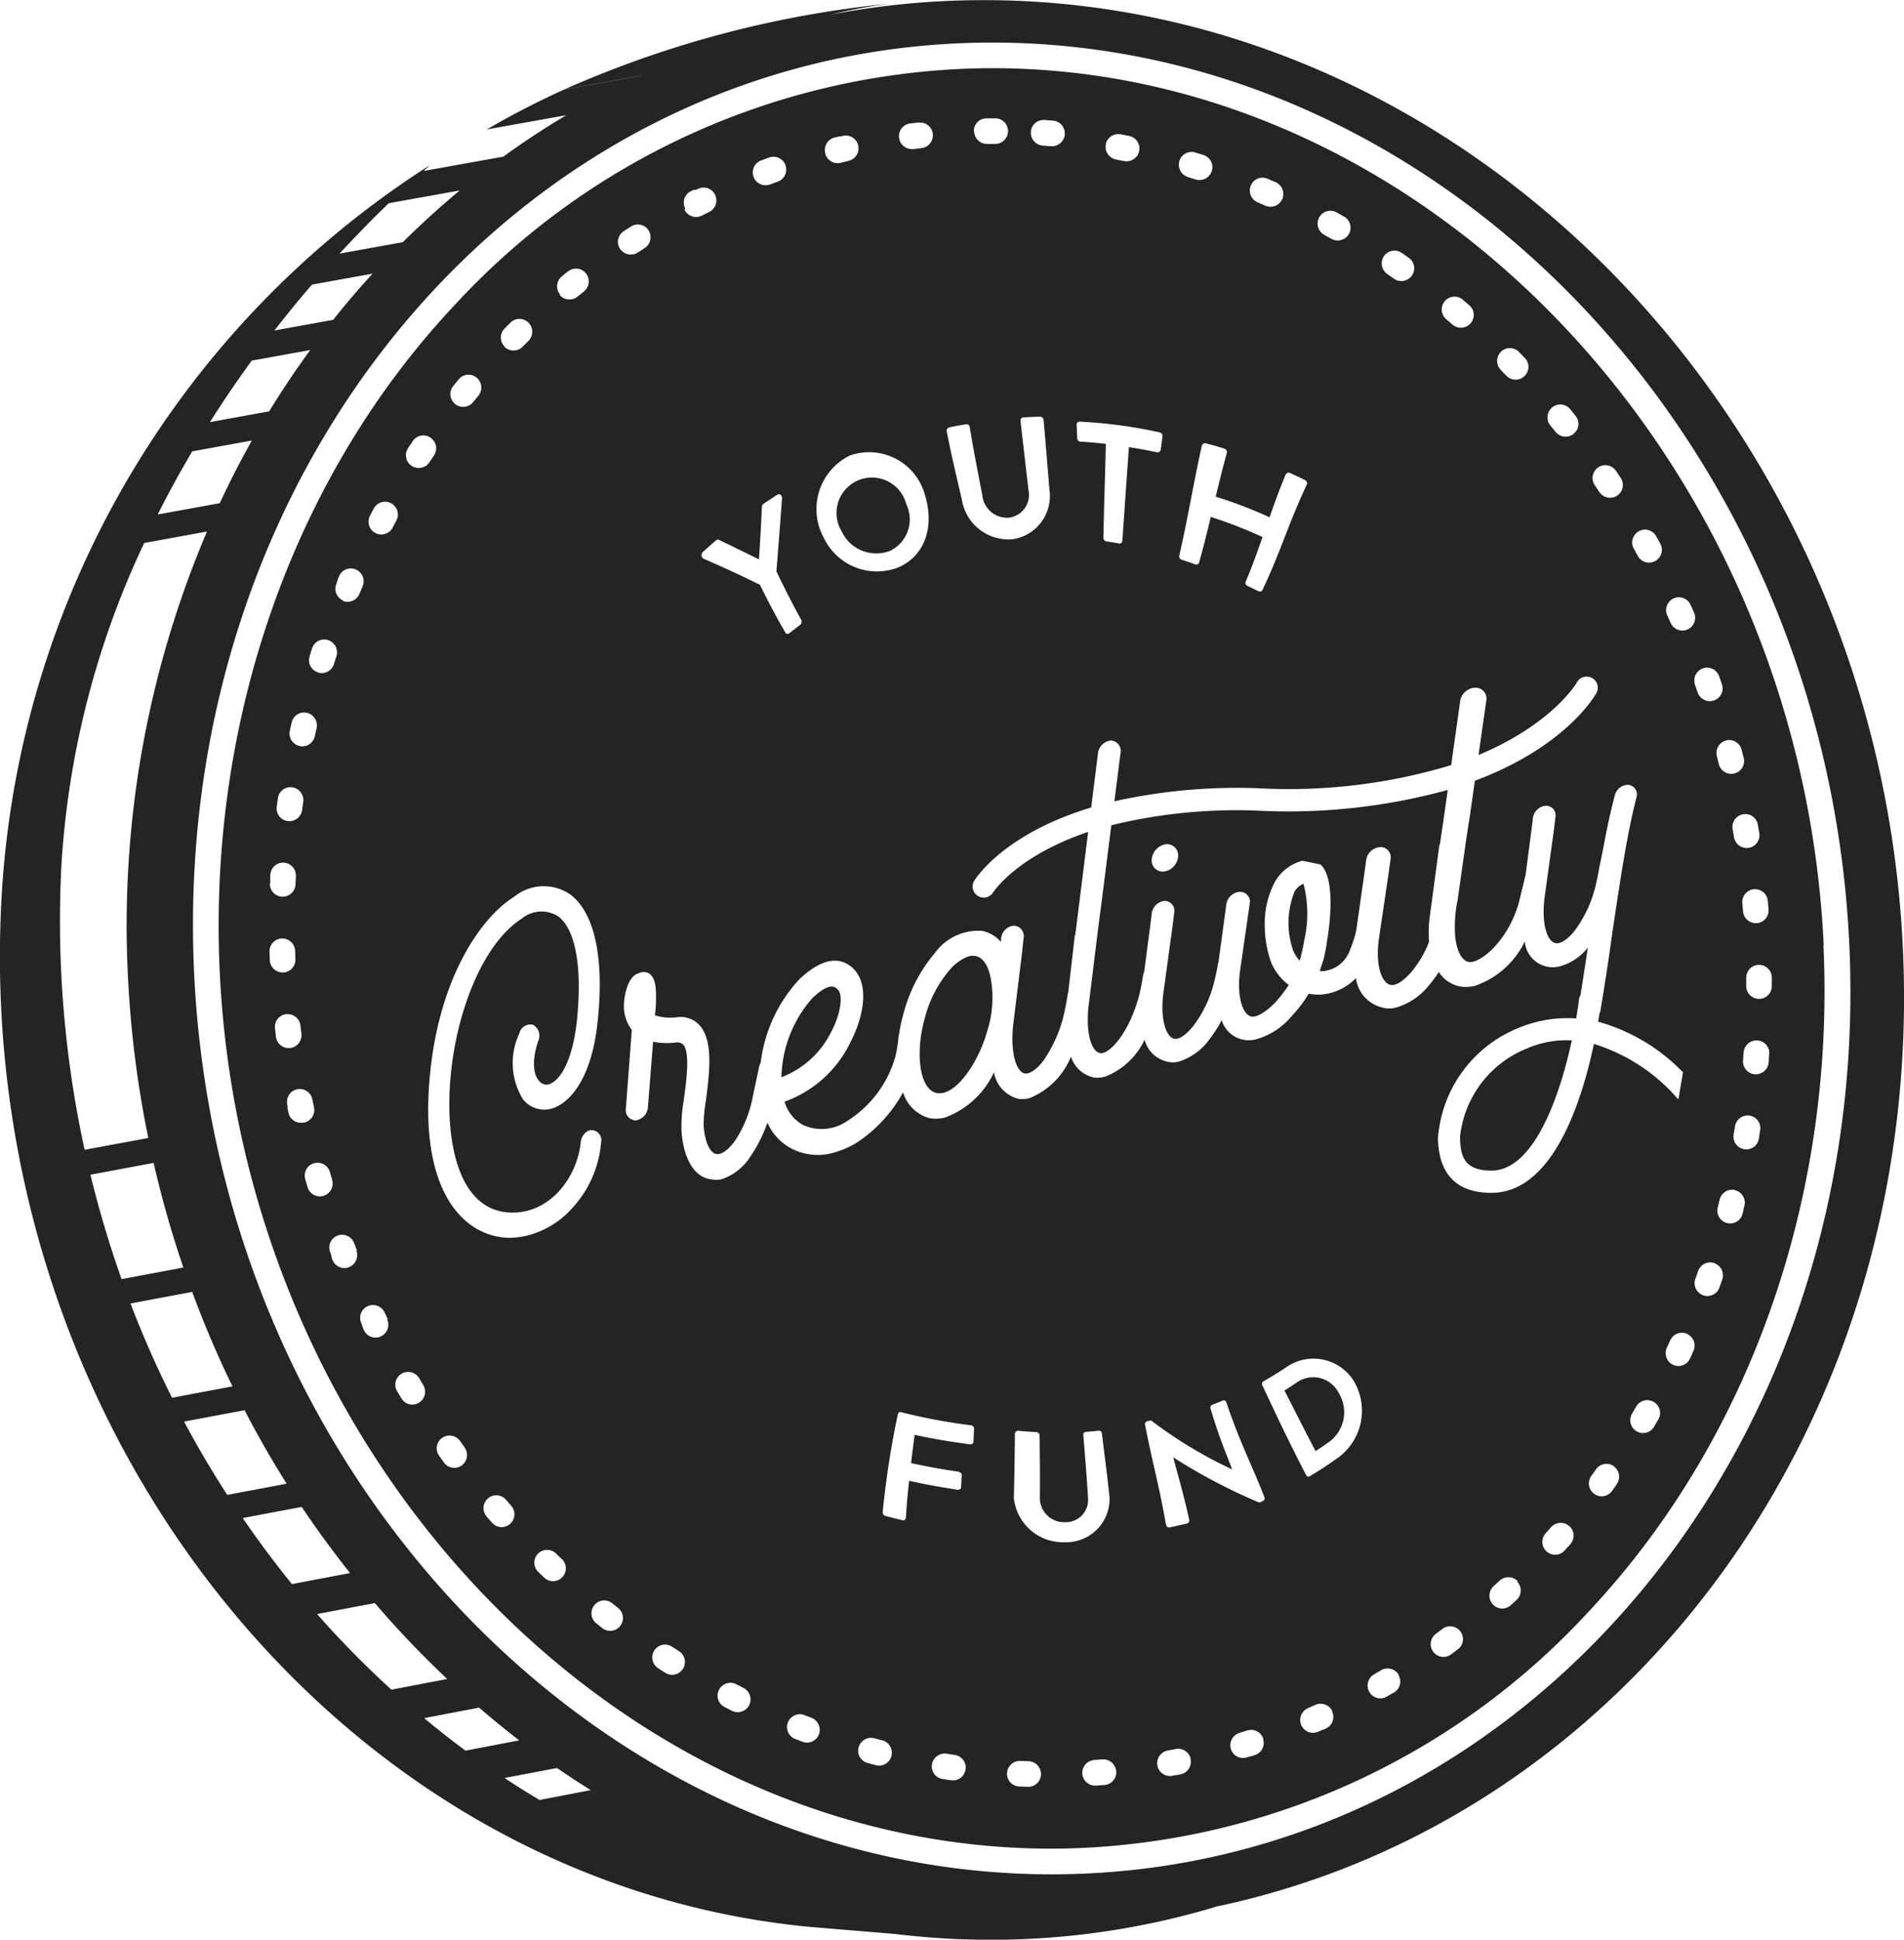 <svg xmlns="http://www.w3.org/2000/svg" width="96.739" height="98.542"><path data-name="Path 902" d="M59.86 43.422a.564.564 0 00-.73-.508.845.845 0 00-.613.856.562.562 0 00.73.484.841.841 0 00.613-.832m4.138-2.234a30.592 30.592 0 009.559-1.056l-.207 1.474-.191 1.28-.025.031-.486 3.626a5.943 5.943 0 00-.039 1.3 5.368 5.368 0 01-.9 1.534c-.378.44-.752.694-1.028.663-.451-.055-.8-.923-.633-2.266l.517-3.494.089-.65a.513.513 0 00-.528-.594.765.765 0 00-.708.632l-.089.65-.417 2.928-.05.232a7.192 7.192 0 01-.265.763 1.609 1.609 0 01-1.258 1.081.656.656 0 01-.285 0l.188-.558a8.921 8.921 0 00.193-1.026c.124-.727.434-3.107-.343-3.821l-.921-.188a2.272 2.272 0 00-1.42 1.119 4.571 4.571 0 00-.489 2.239 5.6 5.6 0 00.329 1.824 2.792 2.792 0 00.888 1.128 6.833 6.833 0 01-.661.863c-.523.547-.976.777-1.216.744-.431-.055-.768-.923-.606-2.267l.5-3.472a.5.5 0 00-.506-.6.746.746 0 00-.68.614l-.4 2.955c-.008.033-.025.063-.03.1-.044.29-.111.586-.177.86a6.162 6.162 0 01-1.064 2.275c-.354.439-.7.691-.951.664-.42-.053-.744-.924-.586-2.267l.478-3.494.08-.65a.5.5 0 00-.487-.595.73.73 0 00-.655.636l-.08.65-.307 2.336a.644.644 0 00-.056.174c-.044.3-.107.612-.174.918-.495 1.949-1.521 3.088-2 3.019-.42-.061-.747-.948-.595-2.369l.445-3.61.039-.326.166-1.255.508-4.017A26.779 26.779 0 0164 41.187m-18.782-13.2a1.776 1.776 0 00.826-2.378A1.8 1.8 0 1042.766 27a1.941 1.941 0 002.452.987m32.427 25.254a5.446 5.446 0 00-3.464 4.529c.022.912.16 1.7 1.595 1.7 2.164 0 3.475-3.789 4.086-6.615a4.846 4.846 0 00-.271-.008 5.09 5.09 0 00-1.949.39m-35.373-.89c.335-.617.633-1.706.3-2.073-.124-.119-.381-.431-1.291.431a6.28 6.28 0 00-1.576 4.023 4.676 4.676 0 002.565-2.38m23.5-7.033a4.272 4.272 0 00-.067 2.969 1.885 1.885 0 00.332.523l.056-.177c.069-.3.138-.592.182-.879a6.008 6.008 0 00-.042-2.85.867.867 0 00-.462.415M49.562 48.57a.793.793 0 00-.343.014 2.241 2.241 0 00-.951.672 6.063 6.063 0 00-1.277 2.455c-.475 1.648-.329 3.611.6 3.82a.867.867 0 00.365-.019c.851-.221 1.8-1.689 2.2-3.121a5.555 5.555 0 00.179-2.7c-.074-.382-.268-1.031-.779-1.125m40.466 1.479v-.382a.647.647 0 00-.647-.645h-.006a.654.654 0 00-.647.656v.421a.654.654 0 00.653.651.647.647 0 00.647-.644v-.05zm-.129 3.5a.646.646 0 00-.6-.689h-.049a.655.655 0 00-.651.6l-.033.42a.654.654 0 00.6.7h.055a.646.646 0 00.644-.588c0-.051.009-.1.012-.153v-.046c0-.043.007-.086.01-.129v-.021l.007-.1m-.455 3.876a.647.647 0 00-.537-.738.687.687 0 00-.1-.008.654.654 0 00-.644.547l-.069.416a.654.654 0 00.535.751.665.665 0 00.11.009.646.646 0 00.636-.534c0-.024.009-.05.013-.074v-.039a9.08 9.08 0 00.039-.238v-.019l.011-.067M88.17 60.46a.647.647 0 00-.16-.02.655.655 0 00-.633.491l-.1.408a.654.654 0 00.467.795.671.671 0 00.165.021.647.647 0 00.624-.479l.052-.2v-.04l.046-.182a.647.647 0 00-.47-.783m-1.049 3.7a.641.641 0 00-.215-.037.655.655 0 00-.617.435l-.141.4a.652.652 0 00.614.872.646.646 0 00.607-.425v-.006q.073-.2.145-.409a.647.647 0 00-.4-.823m-1.375 3.588a.653.653 0 00-.865.321l-.176.382a.653.653 0 00.591.927.646.646 0 00.584-.369l.09-.194v-.01l.008-.018.078-.171a.647.647 0 00-.319-.86m-1.7 3.446a.653.653 0 00-.891.239l-.211.363a.654.654 0 00.234.892.646.646 0 00.883-.225l.218-.374.008-.014a.646.646 0 00-.241-.88m-2.015 3.268a.654.654 0 00-.91.152l-.245.342a.655.655 0 00.147.91.647.647 0 00.9-.139l.185-.257v-.006l.011-.015.007-.011.005-.007.012-.017.014-.019.015-.021v-.006a.646.646 0 00-.155-.9m-1.011-21.461a9.216 9.216 0 014.263 2.79c.008.011.025.006.036.016l.229-1.363c.014-.092.031-.183.045-.271l-.045.27a9.547 9.547 0 00-4.309-2.57l.064-.415c.008-.028.033-.05.039-.08.229-1.338.434-2.693.616-4.02.379-2.518.721-4.909 1.219-6.85a.5.5 0 00-.379-.669.7.7 0 00-.711.53c-.431 1.645-.506 2.364-.8 3.718-.044.29-.11.586-.177.881a6.379 6.379 0 01-1.061 2.278c-.354.44-.7.669-.954.641-.417-.055-.744-.9-.586-2.269l.479-3.469.08-.672a.482.482 0 00-.484-.575.714.714 0 00-.658.614l-.08.646-.293 2.248-.354 1.454c-.572 1.948-1.96 3.046-2.521 2.977-.34-.044-.614-.509-.7-1.258a6.634 6.634 0 01.121-1.9l.4-2.82.047-.326.193-1.255.235-1.65c4.6-1.719 6.085-4.291 6.176-4.457a.564.564 0 00-.99-.542c-.016.034-1.241 2.12-5 3.691l.4-2.795a.552.552 0 00-.567-.625.809.809 0 00-.758.633l-.464 3.3a28.473 28.473 0 01-9.7 1.18 28.72 28.72 0 00-7.412.658l.313-2.461a.527.527 0 00-.49-.625.734.734 0 00-.655.633l-.346 2.767c-4.44 1.341-5.863 3.594-5.946 3.732a.562.562 0 00.194.768.55.55 0 00.29.08.56.56 0 00.481-.268c.019-.028 1.194-1.844 4.826-3.071l-.492 3.945-.163 1.28-.022.031-.334 2.894a.574.574 0 00-.028.091c-.041.31-.108.625-.171.942a6.925 6.925 0 01-1.051 2.422c-.351.464-.7.7-.951.669-.418-.066-.749-.981-.6-2.444l.456-3.721.077-.718a.523.523 0 00-.489-.625.711.711 0 00-.655.647l-.008.177a1.7 1.7 0 00-.94-.558 2.705 2.705 0 00-2.4 1.1 7.853 7.853 0 00-1.609 3.09 8.484 8.484 0 00-.244 1.172c0 .014-.011.025-.014.042a7.3 7.3 0 01-.149.951 5.686 5.686 0 01-2.419 3.276 2.285 2.285 0 01-2.269.232 1.977 1.977 0 01-.951-1.192l.044-.014a5.938 5.938 0 003.331-3.058c.431-.82 1.053-2.623.191-3.61-.407-.453-1.3-.979-2.822.476a7.553 7.553 0 00-1.955 4.224.7.7 0 00-.085.238l-.31 1.452a6.078 6.078 0 01-.924 2.3c-.329.448-.674.691-.929.656-.326-.047-.6-.622-.652-1.463a7.872 7.872 0 01.118-1.268c.163-1.308.39-2.916-.276-3.754a1.289 1.289 0 00-1.208-.464 2.6 2.6 0 01-1.109-.1 7.022 7.022 0 00.045-1.333c-.017-.177-.063-.707-.439-.84a.565.565 0 00-.409.028c-.4.1-.569.586-.622.755a3.021 3.021 0 00-.149.914 1.963 1.963 0 00.4 1.217l-.3 3.978a.522.522 0 00.511.619l.091-.022a.726.726 0 00.517-.65l.262-3.323a3.728 3.728 0 001.15.039.436.436 0 01.4.13c.335.431.136 1.852.011 2.789a7.832 7.832 0 00-.119 1.554c.1 1.449.663 2.388 1.517 2.477a1.174 1.174 0 00.528-.006 2.791 2.791 0 001.476-1.18 7.244 7.244 0 00.846-1.694 2.711 2.711 0 001.227 1.319 2.894 2.894 0 002.126.21 4.7 4.7 0 001.169-.5 7.2 7.2 0 002.369-2.565 1.943 1.943 0 001.341 1.308 1.852 1.852 0 00.818-.039 4.451 4.451 0 002.461-2.289 1.671 1.671 0 001.261 1.349 1.393 1.393 0 00.569-.047 3.816 3.816 0 002.082-2.1 1.563 1.563 0 001.172 1.063 1.514 1.514 0 00.569-.047 3.689 3.689 0 002-1.877 1.536 1.536 0 001.216 1.131 1.142 1.142 0 00.569-.031 3.065 3.065 0 001.526-1.139 6.545 6.545 0 00.606-.948 1.441 1.441 0 001.8.954 3.645 3.645 0 001.75-1.155 6.6 6.6 0 00.871-1.148 2.407 2.407 0 00.832.023 2.78 2.78 0 001.567-.816 1.771 1.771 0 001.452 1.52 1.3 1.3 0 00.616-.03 3.333 3.333 0 001.656-1.139 6.058 6.058 0 00.487-.66 1.667 1.667 0 001.175.751 2.018 2.018 0 00.658-.047 4.394 4.394 0 002.537-2.256 1.422 1.422 0 001.838 1.247 2.7 2.7 0 001.363-.934q-.179 1.21-.371 2.408a.6.6 0 00-.077.224c-.033.279-.08.605-.144.968a6.4 6.4 0 00-2.864.456 6.556 6.556 0 00-4.158 5.639c.042 1.833.956 2.764 2.717 2.764 3.132 0 4.6-4.68 5.206-7.566m-1.257 24.492a.657.657 0 00-.921.061l-.277.315a.655.655 0 00.056.921.646.646 0 00.91-.05l.007-.008.015-.017.015-.017.015-.017.015-.017.015-.017.015-.017.015-.017.016-.017.014-.016.045-.043.005-.006.013-.014.007-.009.005-.006.086-.1a.647.647 0 00-.067-.909m-2.614 2.808a.654.654 0 00-.922-.033l-.307.284a.655.655 0 00-.039.922.646.646 0 00.911.043l.08-.073.019-.017.018-.017.017-.015.016-.014.017-.015.018-.016.118-.11a.646.646 0 00.028-.912m-2.888 2.521a.655.655 0 00-.913-.131l-.335.25a.655.655 0 00-.136.912.645.645 0 00.9.14c.122-.089.242-.179.362-.27a.645.645 0 00.122-.9m-3.138 2.2a.654.654 0 00-.894-.229l-.36.211a.655.655 0 00-.235.893.646.646 0 00.88.238l.262-.154h.009l.1-.061h.006a.646.646 0 00.222-.884m-2.272-14.942a2.416 2.416 0 00-3.329-.763c-.5.337-.758.495-1.28.794a.156.156 0 00-.033.2c.918 1.946 1.319 2.8 2.223 4.556a.128.128 0 00.18.058c.608-.365.9-.562 1.493-.982a2.956 2.956 0 00.747-3.859m-1.088 16.78a.656.656 0 00-.6-.384.647.647 0 00-.265.057l-.381.17a.655.655 0 00-.333.861.646.646 0 00.592.388.639.639 0 00.256-.053h.007l.246-.109h.029l.122-.055a.645.645 0 00.317-.853M64.247 76.07c-.732-1.866-1.211-2.684-1.938-4.823-.025-.08-.1-.13-.163-.1a13.54 13.54 0 01-.564.221.165.165 0 00-.075.2c.4 1.33.644 1.913 1.095 3.077h-.005a22.334 22.334 0 01-4.116-2.485l-.188.042a.15.15 0 00-.117.174c.423 2.142.721 3.1 1.072 5.117a.166.166 0 00.2.1c.335-.072.5-.111.835-.188a.168.168 0 00.143-.182c-.282-1.272-.469-1.882-.815-3.181h.008a28.77 28.77 0 004.362 2.293c.072-.031.108-.044.177-.075a.152.152 0 00.091-.186m-.061 12.263a.655.655 0 00-.819-.424l-.4.125a.655.655 0 00-.429.817.645.645 0 00.8.429l.184-.057h.033l.2-.065h.007a.646.646 0 00.413-.812m-3.676 1.02a.656.656 0 00-.641-.527.635.635 0 00-.124.012l-.41.079a.655.655 0 00-.52.762.646.646 0 00.634.529.657.657 0 00.114-.01l.173-.033h.051l.212-.042a.645.645 0 00.5-.759m-3.779.6a.656.656 0 00-.652-.6h-.05l-.417.032a.655.655 0 00-.6.7.645.645 0 00.644.6h.05l.089-.006h.01l.179-.014h.025l.129-.011h.008a.646.646 0 00.588-.7m-2.6-11.633a2.2 2.2 0 002.258-2.306c-.138-1.283-.229-1.924-.387-3.226a.15.15 0 00-.155-.135c-.274.03-.409.044-.669.063a.141.141 0 00-.119.158c.1 1.274.163 1.915.238 3.193a1.129 1.129 0 01-1.147 1.236 1.233 1.233 0 01-1.3-1.211c.011-1.277 0-1.911-.014-3.207a.177.177 0 00-.174-.16 25.018 25.018 0 01-.89-.064.164.164 0 00-.188.136c-.016 1.332-.022 1.971-.055 3.265a2.51 2.51 0 002.607 2.258m-1.228 11.8a.656.656 0 00-.63-.674l-.418-.015h-.024a.655.655 0 00-.654.626.645.645 0 00.622.673c.145.006.289.012.434.016h.024a.646.646 0 00.646-.627m-3.394-17.562a.193.193 0 00-.179-.18 28.712 28.712 0 01-3.547-.666c-.075-.023-.138.038-.155.119a45.4 45.4 0 00-.769 4.968.19.19 0 00.149.188c.324.086.492.13.84.213a.142.142 0 00.188-.1c.05-.774.086-1.147.166-1.9.907.2 1.415.293 2.441.453.1.016.2-.039.2-.113l.033-.63c.008-.074-.08-.158-.183-.174a33.227 33.227 0 01-2.391-.434c.066-.564.105-.849.18-1.435 1 .213 1.6.315 2.789.478.114.017.2-.044.2-.124.014-.263.019-.392.03-.658m-.427 17.305a.655.655 0 00-.552-.74l-.413-.062a.663.663 0 00-.1-.007.655.655 0 00-.646.554.645.645 0 00.537.738h.006l.429.064h.005a.636.636 0 00.091.006.645.645 0 00.639-.555m-4.235-1.477l-.4-.107a.67.67 0 00-.167-.022.656.656 0 00-.632.483.645.645 0 00.458.794c.139.038.279.075.419.111a.637.637 0 00.166.022.646.646 0 00.625-.485.655.655 0 00-.466-.8m-3.583-1.138l-.39-.15a.651.651 0 00-.48 1.209h.006l.4.156a.658.658 0 00.227.041.645.645 0 00.6-.419.655.655 0 00-.377-.842m-3.446-1.515l-.373-.191a.654.654 0 00-.879.282.646.646 0 00.274.87c.128.067.257.132.386.2h.006a.646.646 0 00.865-.288.655.655 0 00-.286-.877M34.5 83.886l-.352-.227a.65.65 0 00-.716 1.086c.12.079.24.156.36.233l.01.006a.65.65 0 00.694-1.1m-3.077-2.185l-.328-.261a.651.651 0 00-.82 1.01l.014.011.1.081.007.006.012.01.013.01.019.015.169.134a.646.646 0 00.906-.111.655.655 0 00-.108-.916m-2.525-20.109a5.6 5.6 0 001.661-3.53.508.508 0 00-.456-.633c-.273-.028-.545.266-.578.625-.185 1.775-1.548 3.6-3.516 3.561-2.817-.047-3.42-3.893-3.069-7.16.3-2.928 1.535-6.449 3.6-7.782a1.577 1.577 0 011.85-.1c.882.672 1.219 2.61.942 5.283-.212 1.982-.8 2.936-1.291 3.184a.473.473 0 01-.644-.133c-.26-.282-.382-.976-.028-2.018a.637.637 0 00-.259-.81.569.569 0 00-.7.431 3.52 3.52 0 00.182 3.353 1.389 1.389 0 001.761.346c.506-.252 1.714-1.192 2.035-4.327.337-3.187-.155-5.46-1.355-6.4a2.378 2.378 0 00-2.905.1c-1.642 1.026-3.732 3.989-4.243 8.848-.65 6.17 1.742 8.428 4.006 8.468a4.191 4.191 0 00.981-.13 4.634 4.634 0 002.032-1.175m-.331 17.635l-.3-.291a.65.65 0 00-.911.928l.313.3a.647.647 0 00.913-.024.655.655 0 00-.02-.923m-2.567-2.699l-.275-.319a.651.651 0 00-.992.843c.094.11.189.22.284.328a.647.647 0 00.915.064.654.654 0 00.064-.92m-2.361-2.959l-.246-.342a.655.655 0 00-.91-.15.647.647 0 00-.153.9l.221.308.014.019v.006l.007.01.01.014a.647.647 0 00.9.14.654.654 0 00.146-.911m-2.092-3.158l-.216-.362a.653.653 0 00-.893-.229.647.647 0 00-.231.884l.222.372a.646.646 0 00.887.22.654.654 0 00.225-.895M19.938 26.82l.2-.37a.655.655 0 00-.266-.883.646.646 0 00-.875.257c-.032.06-.064.118-.1.18l-.008.015v.008a.132.132 0 01-.009.016l-.011.02-.011.021-.011.021-.011.02v.007a.114.114 0 00-.006.012l-.033.062a.648.648 0 00.577.945.654.654 0 00.578-.345m-.243 40.221l-.184-.379a.651.651 0 00-1.176.556l.022.046.009.019v.021l.008.016v.007a.191.191 0 01.01.02v.006l.006.012v.01l.007.015v.01l.008.015.005.011v.009l.008.017v.009l.009.017v.007l.007.013.006.012.006.013.005.011v.005l.034.069a.646.646 0 00.865.293.655.655 0 00.3-.872m-1.522-3.473l-.151-.393a.654.654 0 00-.611-.419.648.648 0 00-.608.875l.048.126.008.022v.006l.007.019v.022l.005.015v.022l.006.017v.01l.005.014v.011a.15.15 0 00.006.016v.007l.008.022.029.074a.645.645 0 00.837.367.654.654 0 00.373-.843m-1.225-3.589l-.117-.4a.655.655 0 00-.807-.447.648.648 0 00-.447.8l.026.09c0 .007 0 .014.005.02l.09.31a.648.648 0 00.62.463.653.653 0 00.627-.835m-1.429-2.912a.654.654 0 00.508-.769l-.084-.413a.654.654 0 00-.64-.524.633.633 0 00-.127.013.647.647 0 00-.51.758v.005c0 .027.01.053.015.079v.119l.046.229a.647.647 0 00.632.512.615.615 0 00.132-.014m-.754-3.784a.634.634 0 00.079 0 .654.654 0 00.57-.725l-.049-.419a.654.654 0 00-.649-.577h-.073a.647.647 0 00-.572.712l.052.446a.647.647 0 00.642.565m-.309-3.838h.027a.654.654 0 00.626-.676l-.014-.421a.654.654 0 00-.653-.631h-.02a.647.647 0 00-.628.665l.007.216c0 .073.005.145.008.217a.646.646 0 00.646.625m-.641-4.519a.647.647 0 00.619.671h.028a.654.654 0 00.653-.622l.02-.422a.654.654 0 00-.619-.684h-.034a.646.646 0 00-.645.61c0 .042 0 .083-.006.125v.319m.33-3.891a.647.647 0 00.56.723.6.6 0 00.083.005.655.655 0 00.648-.568l.056-.418a.655.655 0 00-.559-.733.621.621 0 00-.089-.006.646.646 0 00-.64.557c-.019.143-.039.286-.057.43m1.157-3.076a.656.656 0 00.777-.5l.091-.41a.654.654 0 00-.493-.779.648.648 0 00-.774.484l-.058.259-.01.046-.028.128a.647.647 0 00.5.766m.925-3.732a.643.643 0 00.194.03.654.654 0 00.623-.456l.127-.4a.653.653 0 00-.622-.851.646.646 0 00-.614.447l-.122.385-.006.018v.013a.646.646 0 00.427.806m1.252-3.633a.655.655 0 00.853-.351l.163-.388a.654.654 0 00-.6-.907.647.647 0 00-.594.39l-.069.163v.012l-.005.013-.006.014v.009l-.007.017v.006l-.008.02v.006l-.008.021c0 .006-.005.013-.008.019l-.008.019v.008l-.007.017v.021l-.008.018-.007.017a.647.647 0 00.352.842m3.475-6.843a.646.646 0 00.358.107.653.653 0 00.546-.292l.232-.349a.654.654 0 00-.18-.9.645.645 0 00-.9.174l-.005.008-.238.359a.646.646 0 00.188.893m2.207-3.14a.656.656 0 00.918-.1l.265-.325a.655.655 0 00-.091-.918.645.645 0 00-.908.084c-.1.116-.19.232-.284.348a.647.647 0 00.1.907m2.505-2.906a.656.656 0 00.923 0l.3-.3a.655.655 0 000-.923.646.646 0 00-.911-.008l-.01.01-.009.01-.011.011-.008.008-.013.012-.007.007-.012.012-.008.009-.008.008-.013.012-.007.007-.013.013-.005.005-.015.015-.17.171a.647.647 0 00.008.913m2.787-2.634a.655.655 0 00.918.093l.325-.263a.656.656 0 00.1-.918.646.646 0 00-.906-.1h-.006l-.041.033-.015.012-.009.008-.009.007-.016.013-.021.016-.057.045-.016.013-.01.008-.01.008-.014.012-.1.085a.646.646 0 00-.088.908m3.047-2.324a.654.654 0 00.549.3.646.646 0 00.354-.1l.351-.226a.656.656 0 00.2-.9.646.646 0 00-.889-.2l-.38.245a.646.646 0 00-.182.892m3.28-1.978a.654.654 0 00.585.359.645.645 0 00.291-.069l.373-.186a.655.655 0 00.3-.874.646.646 0 00-.861-.3h-.007l-.109.053h-.116l-.139.07h-.006a.646.646 0 00-.282.867m1.73 16.845a.138.138 0 00-.153.016c-.275.235-.408.355-.68.6a.216.216 0 00.043.342c1.277.554 1.77.792 2.856 1.318.481.953.707 1.409 1.287 2.418a.137.137 0 00.2.057c.225-.178.341-.267.574-.446a.208.208 0 00.039-.244c-.557-1.024-.782-1.487-1.259-2.455.115-1.472.176-2.207.286-3.73 0-.144-.12-.246-.233-.173-.29.183-.434.279-.721.472a.2.2 0 00-.07.152c-.048 1.091-.081 1.62-.147 2.662-.773-.378-1.151-.566-2.025-.989m1.748-18.444a.656.656 0 00.615.427.64.64 0 00.223-.039l.392-.143a.655.655 0 00.393-.835.645.645 0 00-.608-.43.653.653 0 00-.214.036h-.006l-.229.083-.187.069a.646.646 0 00-.377.829m3.561 18.326a2.986 2.986 0 003.806 1.511c1.325-.57 1.847-2.057 1.334-3.69a2.937 2.937 0 00-3.818-1.984 3.033 3.033 0 00-1.323 4.163m.076-19.519a.656.656 0 00.636.5.68.68 0 00.152-.018l.405-.1a.655.655 0 00.486-.784.646.646 0 00-.77-.485l-.129.03h-.067l-.238.057a.646.646 0 00-.469.78m3.75-.768a.655.655 0 00.649.573.689.689 0 00.078 0l.414-.049a.656.656 0 00.573-.724.645.645 0 00-.641-.574.551.551 0 00-.07 0h-.028l-.224.027h-.026l-.16.02h-.007a.645.645 0 00-.557.721M48.1 21.903c.279 1.421.457 2.11.775 3.506a2.4 2.4 0 002.554 1.988 2.214 2.214 0 001.893-2.5c-.118-1.423-.174-2.149-.3-3.572a.187.187 0 00-.182-.158c-.335.01-.5.018-.841.039a.156.156 0 00-.15.173c.16 1.408.245 2.117.407 3.52a1.167 1.167 0 01-.984 1.4 1.264 1.264 0 01-1.361-1.13c-.264-1.383-.407-2.073-.642-3.479a.167.167 0 00-.195-.135c-.337.057-.5.087-.838.155a.18.18 0 00-.136.2m1.395-15.243a.655.655 0 00.654.646h.417a.655.655 0 00.65-.655.645.645 0 00-.642-.646h-.461a.645.645 0 00-.634.654m2.9.032a.655.655 0 00.6.7l.416.032a.46.46 0 00.052 0 .655.655 0 00.652-.6.646.646 0 00-.583-.7l-.452-.035h-.042a.645.645 0 00-.644.6m2.324 14.875c.014.279.018.417.029.7a.178.178 0 00.164.169c.507.027.758.05 1.291.111-.042 1.918-.09 2.923-.124 4.775a.181.181 0 00.134.176c.267.039.4.062.677.113a.136.136 0 00.151-.129c.128-1.849.2-2.857.334-4.77.558.088.841.141 1.416.26a.159.159 0 00.2-.122l.092-.691a.194.194 0 00-.167-.2 24.408 24.408 0 00-4.041-.541.144.144 0 00-.157.148m1.484-14.227a.654.654 0 00.52.762l.41.079a.638.638 0 00.124.012.655.655 0 00.641-.527.645.645 0 00-.5-.758c-.152-.03-.305-.061-.457-.088a.639.639 0 00-.108-.009.646.646 0 00-.634.528m4.17 1.653l.4.124a.671.671 0 00.193.029.655.655 0 00.624-.457.645.645 0 00-.4-.806q-.227-.073-.455-.141a.622.622 0 00-.172-.024.647.647 0 00-.618.459.656.656 0 00.433.815m1.839 13.793a29.59 29.59 0 00-.907-.26.176.176 0 00-.223.106c-.484 2.208-.657 3.424-1.149 5.6a.183.183 0 00.113.2c.284.094.428.142.71.242a.143.143 0 00.187-.1c.252-.9.364-1.375.592-2.313a23.281 23.281 0 012.63 1.023c-.324.917-.485 1.377-.851 2.259a.162.162 0 00.062.211c.245.115.364.175.6.292a.149.149 0 00.191-.086c.98-2.078 1.267-3.259 2.246-5.338a.179.179 0 00-.082-.227c-.3-.149-.449-.222-.765-.364a.169.169 0 00-.226.078c-.353.849-.507 1.29-.819 2.171a22.673 22.673 0 00-2.735-1.048c.217-.9.327-1.354.567-2.232a.187.187 0 00-.141-.212m1.7-12.509l.385.165a.65.65 0 00.546-1.18c-.148-.065-.3-.129-.445-.193a.659.659 0 00-.233-.044.645.645 0 00-.595.394.655.655 0 00.343.857m3.385 1.651l.365.205a.656.656 0 00.889-.248.647.647 0 00-.221-.869c-.143-.081-.285-.162-.429-.24a.646.646 0 00-.857.264.655.655 0 00.253.888m3.2 1.99l.344.241a.646.646 0 00.374.118.654.654 0 00.535-.276.646.646 0 00-.131-.885c-.135-.1-.271-.191-.406-.285a.646.646 0 00-.878.179.655.655 0 00.163.908m3 2.3l.319.273a.655.655 0 00.92-.069.646.646 0 00-.045-.893l-.379-.325a.646.646 0 00-.889.094.655.655 0 00.074.92m2.767 2.575l.293.3a.651.651 0 00.961-.877q-.173-.18-.347-.358a.646.646 0 00-.894.011.655.655 0 00-.012.922m2.522 2.821l.264.328a.655.655 0 00.917.1.646.646 0 00.119-.887c-.1-.13-.208-.259-.313-.388a.647.647 0 00-.892-.07.655.655 0 00-.1.917m2.261 3.038l.234.349a.653.653 0 00.9.18.646.646 0 00.2-.874 49.334 49.334 0 00-.276-.412.647.647 0 00-.883-.15.655.655 0 00-.176.905m1.987 3.226l.2.369a.653.653 0 00.885.258.646.646 0 00.27-.856 29.462 29.462 0 00-.237-.429.645.645 0 00-.867-.228.654.654 0 00-.254.886m1.7 3.386l.171.385a.655.655 0 00.6.388.649.649 0 00.6-.888c-.064-.148-.131-.3-.2-.443a.645.645 0 00-.847-.3.654.654 0 00-.328.861m1.411 3.52l.138.4a.653.653 0 00.829.4.647.647 0 00.409-.8c-.052-.151-.1-.3-.157-.45a.646.646 0 00-.6-.415.639.639 0 00-.216.037.653.653 0 00-.4.83m1.578 2.833a.654.654 0 00-.468.794l.1.409a.654.654 0 00.633.491.661.661 0 00.159-.019.647.647 0 00.474-.773l-.116-.454a.646.646 0 00-.786-.449m.981 3.739a.686.686 0 00-.112.01.654.654 0 00-.532.753l.07.416a.653.653 0 00.75.536.647.647 0 00.536-.735l-.077-.453a.647.647 0 00-.635-.527m.5 3.816h-.06a.654.654 0 00-.592.706l.036.42a.654.654 0 00.65.6h.054a.647.647 0 00.593-.693l-.038-.448a.647.647 0 00-.643-.583m3.47 2.841c.6 12.791-3.739 25.123-11.906 33.834a37.292 37.292 0 01-26.659 12.061c-.219 0-.439.006-.658.006-22.148 0-41.106-19.985-42.259-44.551-.6-12.789 3.739-25.12 11.9-33.83A37.31 37.31 0 0149.757 3.47q.329-.007.656-.006c22.141 0 41.092 19.986 42.246 44.551m1.3-.061c-1.2-25.443-20.624-45.791-43.546-45.791-.226 0-.452 0-.679.006-23.23.408-41.077 21.567-39.871 47.261 1.195 25.443 20.624 45.791 43.559 45.791.226 0 .454 0 .681-.006 23.215-.407 41.062-21.566 39.856-47.26M34.088 94.718l1.672-.324-1.674.323m-8.452-4.39q.877.58 1.779 1.117l2.6-.5a47.112 47.112 0 01-1.712-1.124zm-4.084-3.04q1.03.856 2.1 1.652l2.73-.523a47.346 47.346 0 01-2.037-1.663zm-1.663-1.449l2.836-.54a49.88 49.88 0 01-3.679-3.856l-2.935.556a49.124 49.124 0 003.777 3.84m-7.553-8.717q1.185 1.734 2.5 3.355l2.953-.56a50.642 50.642 0 01-2.456-3.36zm-2.981-4.9a52.483 52.483 0 002.194 3.725l3.018-.57q-1.142-1.813-2.138-3.733zm-2.722-6q.942 2.46 2.112 4.789l3.07-.578q-1.137-2.33-2.046-4.8zm-.453-1.238l3.14-.589a53.029 53.029 0 01-1.511-5.315l-3.21.6a53.918 53.918 0 001.581 5.305M4.3 58.413l3.234-.6a53.757 53.757 0 01-1.031-8.159 51.058 51.058 0 014.014-22.65l-3.192.583a44.59 44.59 0 00-4.21 16.463A54.713 54.713 0 004.3 58.416m3.712-32.278l3.153-.575a48.346 48.346 0 011.631-3.183l-3.029.551a53.764 53.764 0 00-1.755 3.208m2.654-4.694l3.011-.548q.984-1.605 2.084-3.114l-2.971.538a57.088 57.088 0 00-2.123 3.123m3.274-4.654l2.984-.54q.964-1.213 2.007-2.348l-3.081.557q-.979 1.137-1.909 2.332m3.313-3.908l3.211-.579q1.392-1.381 2.894-2.629l-3.608.649c-.85.82-1.682 1.676-2.5 2.559m44.678 83.94a39.494 39.494 0 01-9.222 1.654q-1.661.1-3.344.057l-.336-.011h-.073l-.3-.009a44.132 44.132 0 01-3.249-.269c-2.049-.168-4.234-.35-4.36-.363C17.068 95.542-1.26 72.39.063 45.904A47.28 47.28 0 0121.851 8.386l-.329.3 4.051-.728q1.551-1.126 3.2-2.106l-4.042.724a44.054 44.054 0 013.931-2.027l3.892-.7.024-.011-3.891.7A53.762 53.762 0 0145.175.188a29.531 29.531 0 00-3 .558A41.648 41.648 0 0149.26.013c24.893-.428 46.126 21.106 47.419 48.1 1.151 24.017-13.88 44.248-34.744 48.718m6.087-26.055a1.863 1.863 0 01-.484 2.471c-.277.2-.415.29-.694.473-.639-1.2-.926-1.808-1.584-3.077.257-.161.388-.246.639-.418a1.45 1.45 0 012.123.55" fill="#242424"/></svg>